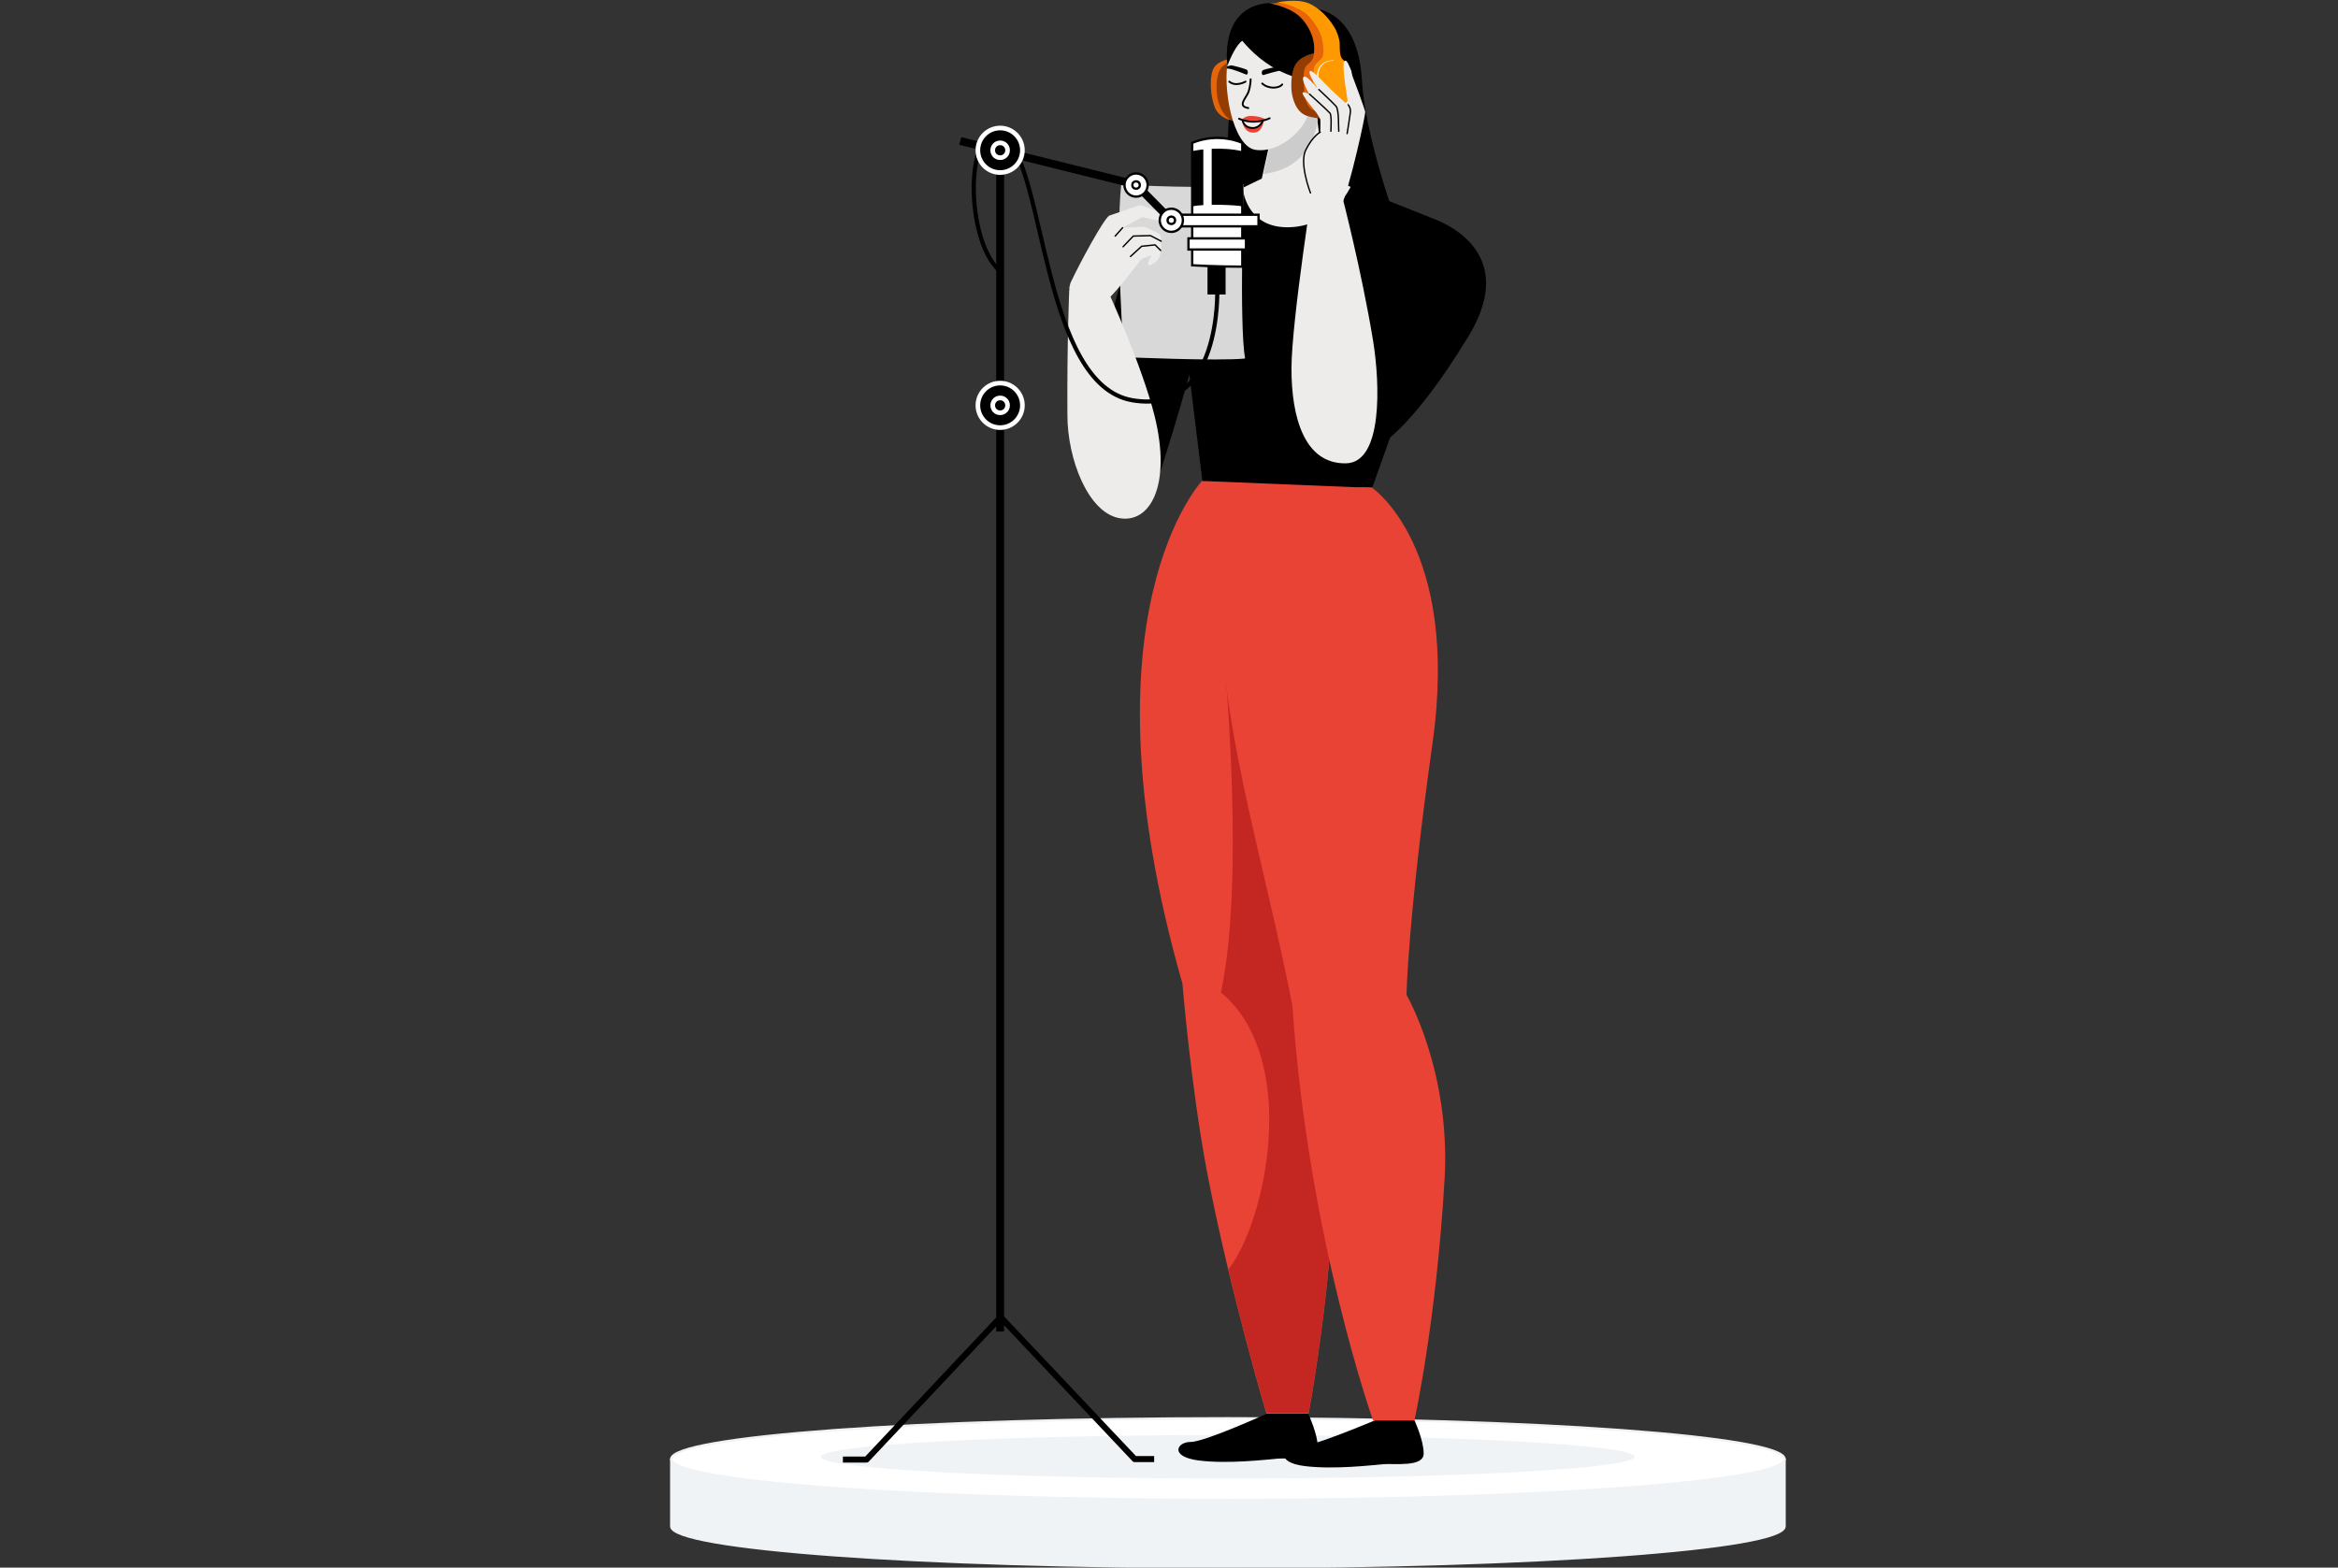 <?xml version="1.0" encoding="UTF-8"?>
<svg id="Layer_1" xmlns="http://www.w3.org/2000/svg" version="1.1" viewBox="0 0 504 338">
  <rect x="0" y="0" width="504" height="338" fill="#333333" stroke="none"/>
  <!-- Generator: Adobe Illustrator 29.7.1, SVG Export Plug-In . SVG Version: 2.1.1 Build 8)  -->
  <defs>
    <style>
      .st0 {
        fill: #e94335;
      }

      .st1 {
        stroke-width: .4px;
      }

      .st1, .st2, .st3, .st4, .st5, .st6, .st7, .st8 {
        stroke: #000;
      }

      .st1, .st2, .st3, .st4, .st5, .st7 {
        fill: none;
      }

      .st1, .st2, .st4, .st7 {
        stroke-linejoin: round;
      }

      .st1, .st4, .st7 {
        stroke-linecap: round;
      }

      .st9 {
        fill: #edeceb;
      }

      .st10 {
        fill: #c42622;
      }

      .st11 {
        fill: #933d02;
      }

      .st2 {
        stroke-width: 1.3px;
      }

      .st12, .st13, .st6, .st8 {
        fill: #fff;
      }

      .st3 {
        stroke-width: 1.7px;
      }

      .st3, .st14, .st13, .st5, .st6, .st15, .st8 {
        stroke-miterlimit: 10;
      }

      .st16, .st15 {
        fill: #f0f3f6;
      }

      .st17 {
        fill: #ff9901;
      }

      .st14 {
        stroke: #fff;
        stroke-width: 1px;
      }

      .st18 {
        fill: #d8d8d8;
      }

      .st13, .st15 {
        stroke: #f0f3f6;
        stroke-width: .5px;
      }

      .st19 {
        fill: #e66509;
      }

      .st4 {
        stroke-width: .3px;
      }

      .st5 {
        stroke-width: .9px;
      }

      .st6 {
        stroke-width: .6px;
      }

      .st7 {
        stroke-width: .4px;
      }

      .st20 {
        fill: #c6312a;
      }

      .st21 {
        fill: #ccc;
      }

      .st8 {
        stroke-width: .5px;
      }
    </style>
  </defs>
  <g>
    <path class="st15" d="M144.7,329.1c0,4.9,53.7,8.8,120,8.8s120-3.9,120-8.8v-14.4h-240v14.4Z"/>
    <path class="st13" d="M264.7,323.4c66.3,0,120-3.9,120-8.8s-53.7-8.8-120-8.8-120,3.9-120,8.8,53.7,8.8,120,8.8Z"/>
    <path class="st16" d="M264.7,318.8c48.4,0,87.7-2.1,87.7-4.7s-39.3-4.7-87.7-4.7-87.7,2.1-87.7,4.7,39.3,4.7,87.7,4.7Z"/>
  </g>
  <g>
    <g>
      <path d="M282.7,1.8s10-.4,10.9,15.6c.8,14.5,10.3,38.5,10.3,38.5l-40.7.4s2-34,2.2-42.2c.2-8.2,17.3-12.3,17.3-12.3Z"/>
      <g>
        <path class="st0" d="M267.4,13s-.5-2.8.2-5.5c.7-2.6,2.9-4.7,4-5.2s2.2-.7,2.2-.7V.7c0,0-3.9,0-6.2,3.3-2.4,3.3-2.3,4.8-2.2,6.6s0,2.7,0,2.7l2-.2Z"/>
        <path class="st20" d="M271.9,13.6s-1.5-1.4-1.1-5c.5-3.5,2.8-5.1,4.5-5.5l-.6-2.5s-3.3-.2-5.4,2.4c-2.1,2.6-3.5,4.8-3.3,7s.3,3.1.3,3.1l5.5.4Z"/>
        <path class="st19" d="M267.5,12.4s-5.2,0-6.1,2.8c-.9,2.8-.1,7.2.8,8.6.7,1.1,2.3,2.6,5.9,2.2,3.6-.4-.7-13.7-.7-13.7Z"/>
        <path class="st11" d="M272,25.6c-1.8,1.2-3.8,1.1-5.8.6-2.6-.6-3.6-4-3.8-5.3s-.4-4.5.8-6.2c1.2-1.6,4.2-2.3,4.2-2.3,0,0,4.4-.2,6.1,2,1.8,2.3,1.5,3.8,1.5,5.2,0,4.3-2.5,5.7-3,6Z"/>
        <g>
          <path class="st12" d="M268.7,23.2c-.4,0-.8,0-1.3-.2-1.5-.4-1.9-2.6-2-2.8-.1-.8-.2-2.5.4-3.3.6-.8,2.2-1.2,2.3-1.2h.1c.5,0,2.3,0,3.1,1,.8,1.1.8,1.8.8,2.5,0,.1,0,.2,0,.3,0,1.5-.5,2.5-1.6,3.2-.6.4-1.2.5-1.8.5Z"/>
          <path d="M268.2,15.9c1,0,2.3.2,2.8.9.8,1,.8,1.6.8,2.3,0,.1,0,.2,0,.4,0,2-1,2.7-1.4,2.9h0c-.5.4-1,.5-1.6.5s-.8,0-1.3-.2c-1.3-.3-1.7-2.4-1.7-2.6-.1-.9-.2-2.4.3-3.1.5-.6,1.6-1,2-1.1,0,0,0,0,.1,0M268.2,15.3c-.1,0-.2,0-.2,0,0,0-1.7.4-2.4,1.3-.7.9-.6,2.8-.5,3.6s.7,2.7,2.2,3.1c.5.1.9.2,1.4.2.7,0,1.3-.2,1.9-.6.3-.2,1.8-1,1.8-3.5,0-.8.2-1.6-.9-3-.8-1.1-2.7-1.1-3.3-1.1h0Z"/>
        </g>
      </g>
      <g>
        <path d="M282,304.8s2.1,4.4,2.1,7.4-6.3,2.1-8.7,2.3c-2.3.2-10.7,1.2-17,.4s-4.8-4-1.7-4,17.3-6.5,17.3-6.5c0,0,5.2-2.9,8.1.4Z"/>
        <path class="st0" d="M259.2,103.6s-27.2,28.4-4.3,108.5c0,0,1.8,22.1,5.3,40.6,4.9,25.6,12.8,52.1,12.8,52.1h9.1s14.5-77-2.9-95.5c0,0,7.7-34.8,9.9-69.1,4.5-11.1,10-18.8,6.8-34.8-3.2-16-36.6-1.7-36.6-1.7Z"/>
        <path class="st10" d="M263.6,138.7s5.1,49.5-.4,75.3c17.2,14.3,9.7,49.5,1.6,59.7,4.1,17.2,8.2,30.9,8.2,30.9h9.1s14.5-77-2.9-95.5c0,0,2.4-33.2,6.7-53.9l-22.2-16.5Z"/>
      </g>
      <g>
        <path class="st9" d="M283.2,19.2l2.2,18.6,21.7,9.4s-13.7,13.6-28.8,12.9c-15.1-.7-17.4-16.2-17.4-16.2l11.1-5.4,2.4-10.9,8.7-8.4Z"/>
        <path class="st21" d="M284,25.8l-.5-4.2-3,.3-5.9,5.8-2.2,9.8c8.5-1,11-7.3,11.7-11.7Z"/>
        <path d="M253.3,46.5s-6.9-1.1-11.6,14.1c-4.7,15.2-7.9,39.3-7.9,39.3,0,0,6.8,13.5,15.5,4.3,4.5-13.4,10.5-34.8,12.3-44.6s-4.6-12.3-8.3-13.1Z"/>
        <path d="M291.2,40.1l16.7,6.6-2.7,32-9.4,26.5-36.6-1.5-7-57,15.7-6.1s.6,8.2,9.3,8.4c9.9.2,14-8.8,14-8.8Z"/>
        <path d="M307.4,46.6s21.5,5.7,9.1,26-19.2,23.8-23.4,26.4c-4.2,2.6-12.7-4.1-11.6-12.2,7-11.7,16.5-28.1,16.5-28.1"/>
      </g>
      <g>
        <path class="st9" d="M275,6.9s-8.8-.4-10.2,5.7c-1.4,6.1.9,18.9,5.8,19.7,4.9.8,10-3.9,11.1-6.9s1.7-7.4,1.7-7.4c0,0,0-10.9-8.5-11.1Z"/>
        <path class="st0" d="M272.8,25.7s-1.2-.7-3.1-.7c-1.5,0-1.9.8-1.9.8l.4.2h4c0,0,.6-.4.6-.4Z"/>
        <path class="st0" d="M272.3,26.1s-.8,1.5-2.2,1.4c-1.9,0-2.3-1.4-2.3-1.4,0,0,.2,2.5,2.4,2.5,2,0,2.2-2.5,2.2-2.5Z"/>
        <path d="M283,16.6s-.7.2-1.1,1.8c-.7-2.2-7-1.2-14.1-9.6-1.2.7-2.7,3.9-3.2,5.4,0,0-2.1-13.4,9.8-13.6,9.8-.2,13.5,12.2,11.2,16.4-1-.4-2.5-.4-2.5-.4Z"/>
        <path class="st12" d="M282.6,17s1.1-2.2,3-1.2c2.5,1.2,1.2,7-2.6,5.4"/>
        <path class="st1" d="M283.1,18.3s.5-1.6,2-1.8"/>
        <path class="st1" d="M272.1,18s.7.8,2.3.9c1.6,0,2-.7,2-.7"/>
        <path class="st1" d="M268.5,17.6s-2.1,1.2-3.5,0"/>
        <path class="st1" d="M269.6,17.1s0,1.4-.5,2.8c-.6,1.4-2.4,3,0,3.4"/>
        <path d="M272.3,16.2s3.2-1,4-1,1.3.4,1.5.2-1.7-.9-2-1-3.1.5-3.5.7-.4,1,0,1.1Z"/>
        <path d="M264.5,14.8c0,0,.2,0,.3,0,.8,0,3.9,1.3,3.9,1.3.4-.1.4-.9,0-1.1s-3.2-1-3.4-.9-.4.1-.8.2c0,0-.1.1,0,.3s0,.2,0,.2Z"/>
        <path class="st7" d="M273.7,25.5s-3.1,1.6-6.6.1"/>
        <path class="st7" d="M272.2,26.1s-.6,1.5-2.1,1.5c-1.9,0-2.2-1.5-2.2-1.5"/>
      </g>
      <g>
        <path class="st6" d="M282.3,15.2s.5-2.2,2.2-2.3,2.5,2.5,1.8,4.4-2.6,2.8-3.9,1"/>
        <path class="st11" d="M284.1,11.3s-3,.4-4.4,2c-1.4,1.5-1.4,4.7-1.3,6.1.1,1.4.8,4.8,3.4,5.6,2.6.8,5,.9,7.4-1.3l-5.1-12.4Z"/>
        <path class="st19" d="M280.1,3.5c2.5,2.4,3.2,5.2,3.2,6.9s-.2,2.6-1.3,3.4-1,2.2-.9,4.4c0,2.2.3,4.3,1.6,5.3,1.3,1,4.4.8,4.4.8l.7-8.2-.2-7.2-2.7-4.6s-3.1-3.3-4.3-3.6c-1.2-.3-6.5,0-6.9,0s3.9.5,6.5,2.9Z"/>
        <path class="st17" d="M287.1,24.2s-1.4-.1-2.8-1.2-1.1-3.5-1.2-4.9,0-2.3.1-3.3,1.4-1.8,1.7-2.2.6-1.4.2-3.7c-.3-2.3-2.7-5.5-4-6.3s-3.6-1.9-5.9-2.1c1.6-.2,5.2-.9,7.7.6,2.5,1.4,4.1,3.7,4.7,4.7.6.9,1.2,2.7,1.2,3.6s0,2.2.3,2.9,1.2,1.1,1.6,1.8.4,5,.4,5.6-.6,3.3-1.4,3.9-1.7.8-2.8.7Z"/>
        <path class="st12" d="M287.5,13.2c.3,0,.6,0,.9,0,2.8.4,2.7,2.6,2.7,2.7,0,0,.3,3.5.1,4.5-.2.9-1.2,2.3-2.3,2.6-.3,0-.6.1-.9.1-.9,0-1.8-.3-2.6-.9-1.1-.8-1.2-2.6-1.2-2.6v-3.3c0-1.5.9-3.2,3.3-3.2M287.5,13c-2.4,0-3.6,1.6-3.6,3.4v3.4c0,0,.2,1.9,1.4,2.8.9.6,1.8.9,2.7.9s.7,0,1-.1c1.2-.3,2.3-1.7,2.5-2.7.2-1-.1-4.6-.1-4.6,0,0,.2-2.4-2.9-2.9-.3,0-.7,0-1,0h0Z"/>
      </g>
      <g>
        <g>
          <path class="st9" d="M282.5,41.6s-2.5-6.4-1-9.3c1.5-3,3.1-3.8,3.1-3.8,0,0,.1-2.5,0-2.8s-.9-1.5-.9-1.5c0,0-3.2-3.8-2.9-4.2s1.5.4,1.5.4c0,0-1.9-3.2-1.3-3.8s2.6,2.1,3.3,2.8c-2-3-2.2-3.8-1.9-4.1s2.3,1.7,3.3,2.8,5,4.7,5,4.7c0,0-1.6-8.9-.9-9.6s1.4,2.1,1.6,2.8c.3.7,2.8,7.5,2.9,8.1s-3.2,15.9-5.4,21"/>
          <path class="st4" d="M282.5,41.6s-2.5-6.4-1-9.3c1.5-3,3.1-3.8,3.1-3.8"/>
          <path class="st4" d="M290.7,22.7s.5.6.4,1.5-.7,4.6-.7,4.6"/>
          <path class="st4" d="M284.3,19.3s3,2.8,3.7,3.6.5,4.8.6,5.4"/>
          <path class="st4" d="M282.3,20.3s4,3.6,4.4,4.1.2,3.4.2,3.9"/>
        </g>
        <path class="st9" d="M289.3,42.2s4.2,16.1,6.7,31.3c1.5,9.3,2.1,26.2-5.8,26.4-9.1.2-11.8-10.1-11.8-20.4s5-41.8,5-41.8c0,0,3.8-.2,5.8,4.6Z"/>
      </g>
      <g>
        <path d="M304.8,306s2.1,4.4,2.1,7.4-6.3,2.1-8.7,2.3c-2.3.2-10.7,1.2-17,.4-6.3-.8-4.8-4-1.7-4s17-5.9,17-5.9c0,0,5.5-3.4,8.4-.2Z"/>
        <path class="st0" d="M295.7,105.1s19.1,12.8,13.1,55.2c-5.3,37.7-5.6,54.2-5.6,54.2,0,0,9.6,16.5,8.2,39.9-1.8,30.7-6.5,51.9-6.5,51.9h-8.9s-14-39.3-17.4-89.5c-6.2-31.9-16.9-64.7-15.2-91,2.7-13.4,21.1-21.3,32.2-20.7Z"/>
      </g>
      <path class="st18" d="M268.1,39.6s-1,30.3.3,37.7c-5.8.6-26.1-.3-26.1-.3,0,0-1.9-25.1-.6-37.2,0,0,22.1,1.2,26.4-.1Z"/>
      <g>
        <path class="st9" d="M230.5,62.4s-.5,11.7-.4,27.1c0,9.4,4.4,20.9,11.1,22.2s11.4-7,7.7-22c-2.7-10.8-9.9-26.6-9.9-26.6,0,0-6.6-2.4-8.5-.6Z"/>
        <g>
          <path class="st9" d="M230.5,62.4s0-1,.5-1.9c1.8-3.8,6.8-13.1,8.1-14l6.7-2.3s5.1,1.5,5.3,2.8-4.8-.2-4.8-.2l-4.3,2.3,4.7-.2s2.9,1.3,3.3,1.6.2,1.5.2,1.5c0,0,.3,1.3,0,2,0,1.4-.6,2.5-2.1,3.1-1.5.6.2-2.1.2-2.1l-2.3.9s-5.6,7.4-7.1,8.5-7-.3-8.3-2Z"/>
          <polyline class="st4" points="250.2 54 249 52.8 246.1 53.1 243.7 55.3"/>
          <polyline class="st4" points="250.3 52 248 50.8 244.3 50.9 242.1 53.2"/>
          <line class="st4" x1="242" y1="49.1" x2="240.4" y2="50.9"/>
        </g>
      </g>
    </g>
    <g>
      <polyline class="st3" points="252.5 47.5 244.9 39.8 207 30.4"/>
      <rect x="260.3" y="56.3" width="3.9" height="7.2"/>
      <path class="st8" d="M267.8,57.5v-26.7s-5-2.4-10.8,0v26.4s5.1.3,10.8.3Z"/>
      <path d="M257,44.5c2.9-.6,9.6-.3,10.8,0v-11.9c-4.4-1-9.2-.4-10.8,0v11.8Z"/>
      <rect class="st12" x="259.4" y="31.8" width="1.8" height="13.3"/>
      <rect class="st8" x="256.2" y="51.4" width="12.4" height="2.4"/>
      <rect class="st8" x="253.5" y="46.3" width="17.8" height="2.5"/>
      <g>
        <circle class="st8" cx="252.5" cy="47.5" r="2.5"/>
        <circle class="st8" cx="252.5" cy="47.5" r=".8"/>
      </g>
      <g>
        <circle class="st8" cx="244.9" cy="39.9" r="2.5"/>
        <circle class="st8" cx="244.9" cy="39.9" r=".8"/>
      </g>
      <path class="st5" d="M262.4,62.4s1,27.2-18.3,23.9c-19.3-3.3-18.9-50.1-27.3-56.3-8.5-6.2-9.4,21.3-1.2,28.5"/>
      <line class="st3" x1="215.6" y1="32.4" x2="215.6" y2="287.1"/>
      <g>
        <circle class="st14" cx="215.6" cy="87.4" r="4.8"/>
        <path class="st14" d="M217.2,87.4c0,.9-.7,1.6-1.6,1.6-.9,0-1.6-.7-1.6-1.6s.7-1.6,1.6-1.6,1.6.7,1.6,1.6Z"/>
      </g>
      <g>
        <circle class="st14" cx="215.6" cy="32.4" r="4.8"/>
        <path class="st14" d="M217.2,32.4c0,.9-.7,1.6-1.6,1.6-.9,0-1.6-.7-1.6-1.6s.7-1.6,1.6-1.6,1.6.7,1.6,1.6Z"/>
      </g>
      <polyline class="st2" points="181.7 314.7 186.8 314.7 215.7 284 244.6 314.6 248.8 314.6"/>
    </g>
  </g>
</svg>